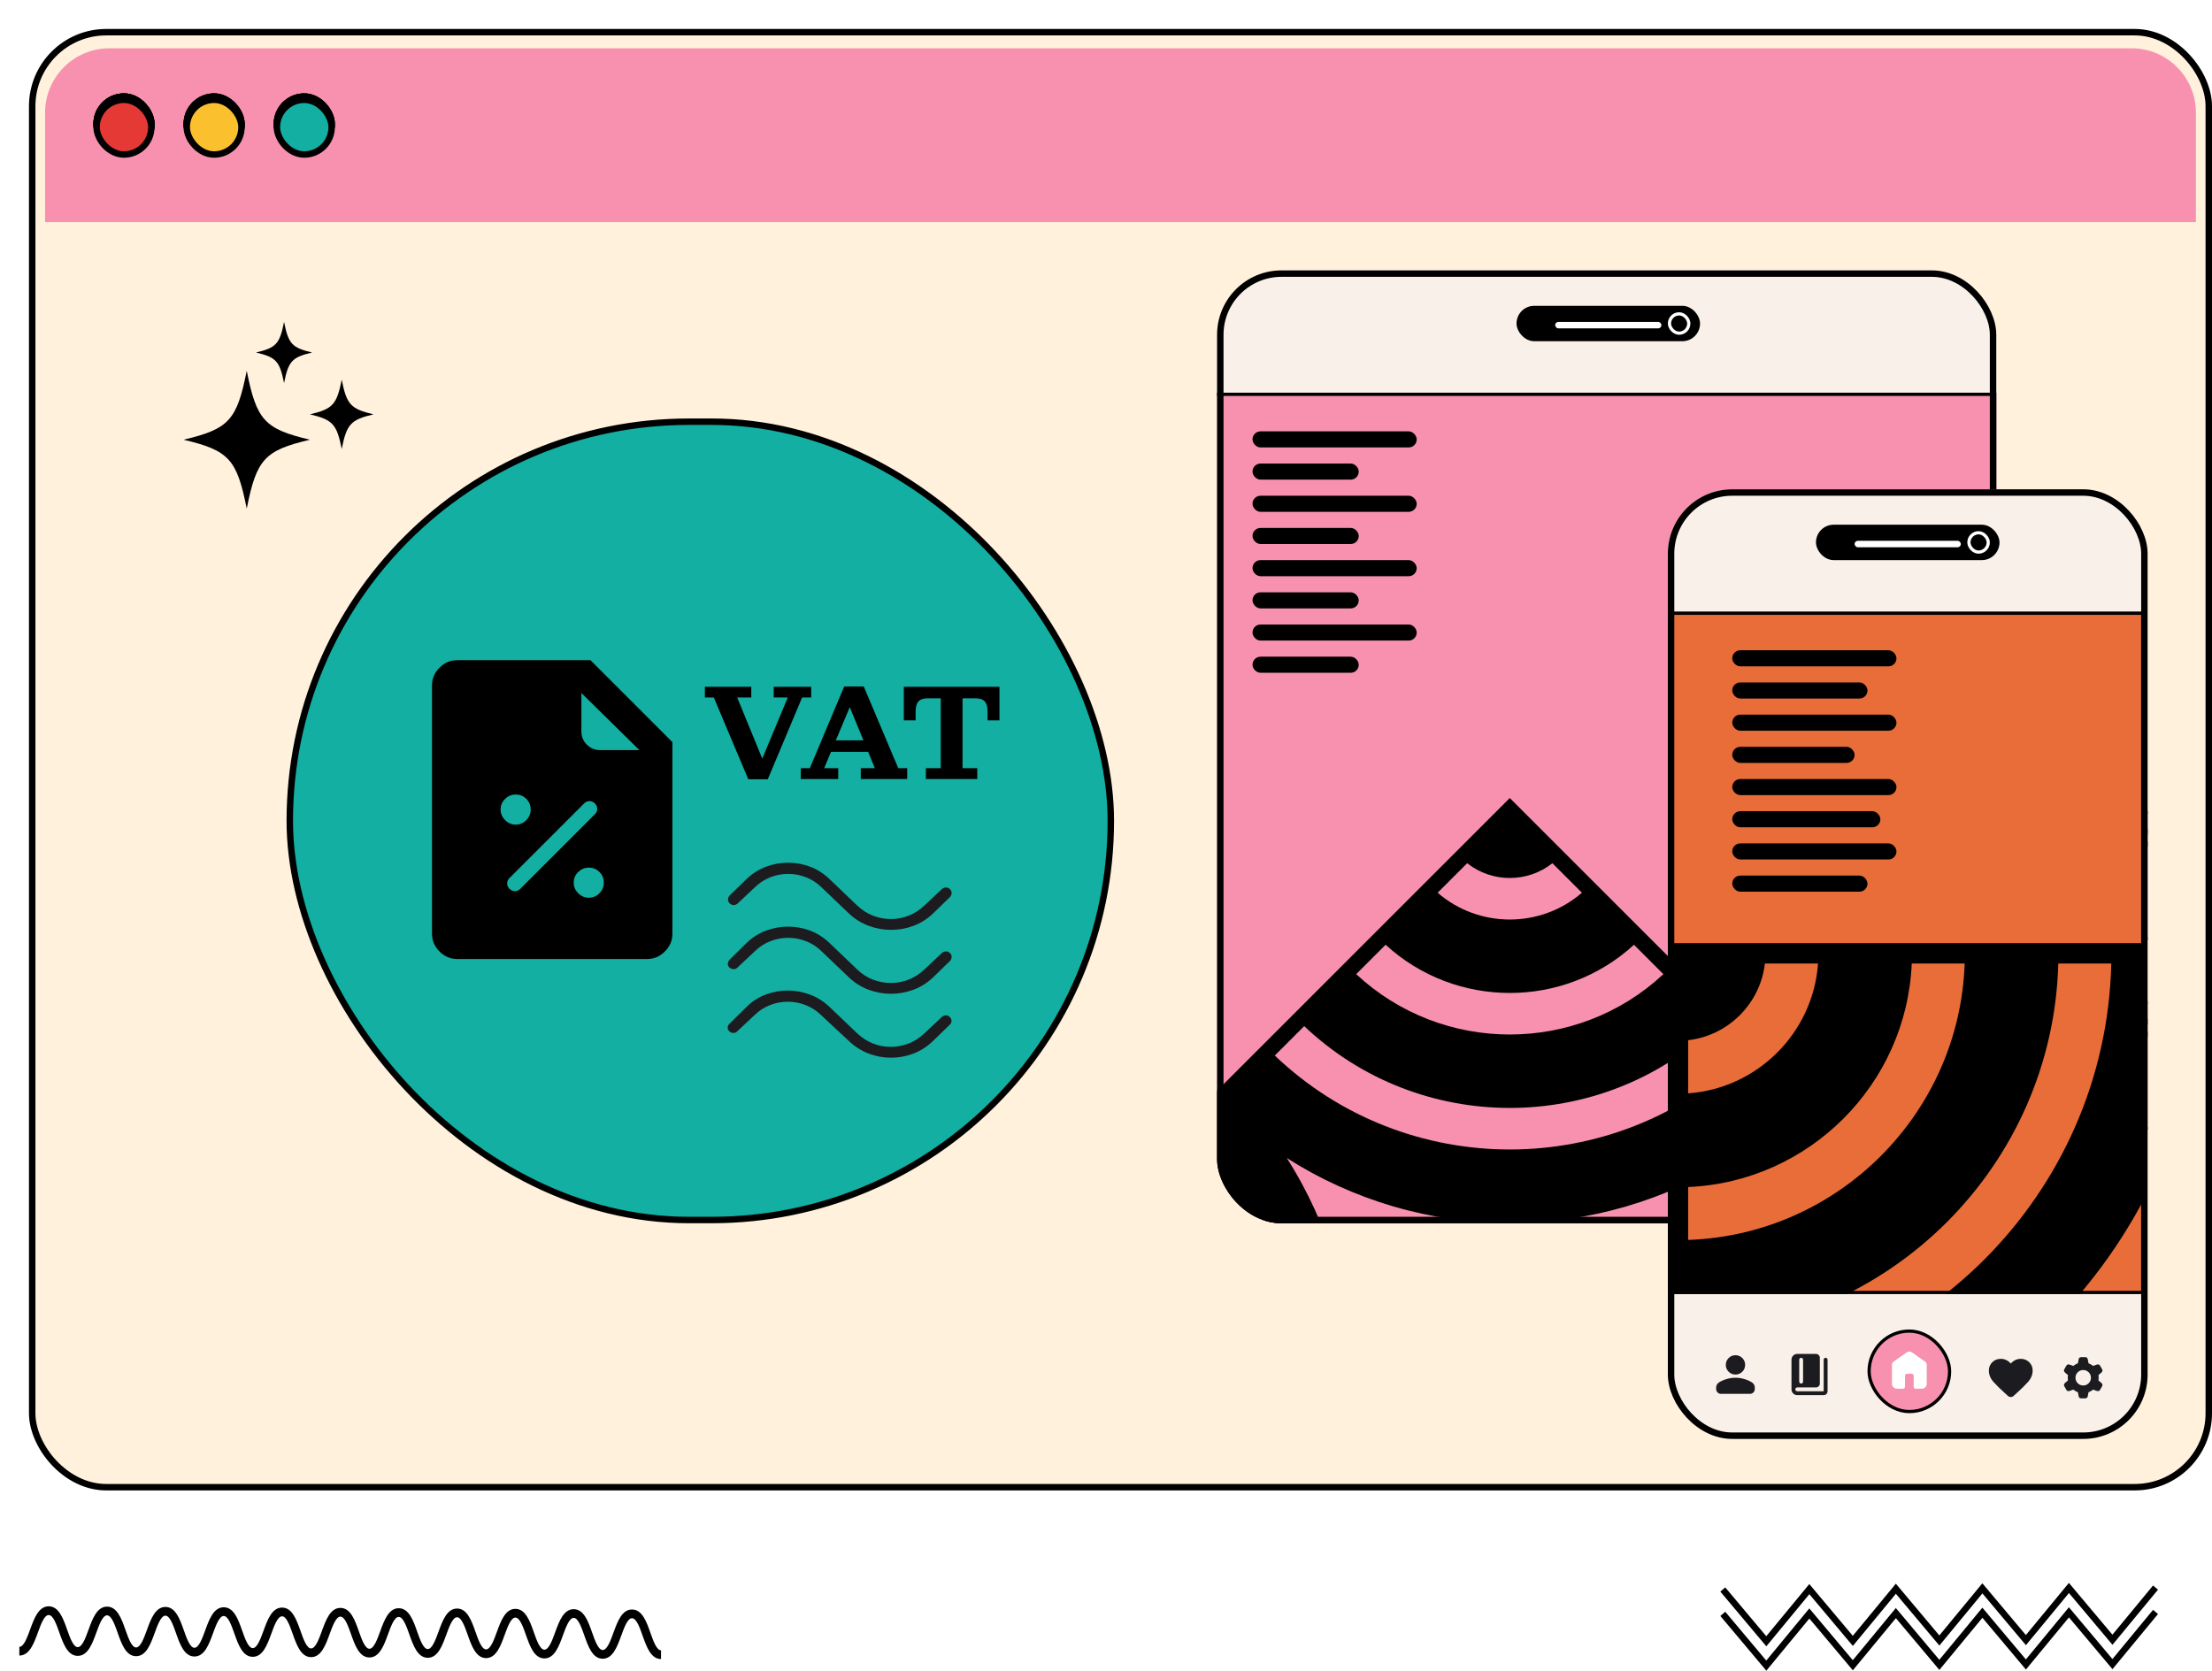 <svg width="687" height="519" viewBox="0 0 687 519" fill="none" xmlns="http://www.w3.org/2000/svg">
<path d="M15.143 499C18.297 499.017 19.649 502.847 20.843 506.225C21.745 508.781 22.768 511.679 24.145 511.687C25.521 511.695 26.572 508.808 27.5 506.262C28.725 502.896 30.115 499.082 33.268 499.1C36.424 499.117 37.775 502.945 38.967 506.324C39.869 508.881 40.892 511.778 42.268 511.785C43.644 511.793 44.695 508.908 45.621 506.362C46.847 502.996 48.236 499.183 51.391 499.198C54.544 499.216 55.896 503.045 57.087 506.425C57.988 508.981 59.011 511.876 60.385 511.884C61.76 511.891 62.811 509.007 63.737 506.461C64.963 503.096 66.351 499.281 69.505 499.298C72.659 499.315 74.009 503.145 75.201 506.523C76.104 509.079 77.127 511.977 78.503 511.984C79.877 511.991 80.928 509.105 81.855 506.559C83.08 503.194 84.469 499.379 87.623 499.397C90.777 499.414 92.129 503.243 93.321 506.621C94.223 509.18 95.245 512.075 96.621 512.084C97.996 512.091 99.047 509.205 99.975 506.659C101.2 503.294 102.588 499.479 105.743 499.496C108.896 499.514 110.247 503.343 111.439 506.722C112.34 509.278 113.363 512.174 114.737 512.182C116.112 512.189 117.163 509.303 118.089 506.757C119.315 503.393 120.703 499.578 123.857 499.595C127.011 499.612 128.363 503.442 129.555 506.821C130.456 509.376 131.479 512.275 132.853 512.282C134.228 512.289 135.279 509.403 136.205 506.857C137.431 503.493 138.819 499.677 141.975 499.695C145.127 499.71 146.477 503.541 147.668 506.919C148.571 509.476 149.592 512.373 150.967 512.381C152.341 512.388 153.391 509.503 154.317 506.957C155.543 503.591 156.932 499.776 160.087 499.793C163.239 499.811 164.589 503.64 165.78 507.02C166.683 509.576 167.703 512.471 169.079 512.48C170.452 512.487 171.503 509.601 172.428 507.056C173.653 503.689 175.041 499.876 178.196 499.893C181.349 499.91 182.7 503.74 183.891 507.119C184.792 509.674 185.813 512.572 187.187 512.578C188.561 512.586 189.612 509.701 190.539 507.155C191.763 503.789 193.152 499.974 196.307 499.992C199.46 500.008 200.812 503.84 202.003 507.218C202.905 509.774 203.927 512.67 205.303 512.679L205.289 515.385C202.135 515.369 200.784 511.539 199.591 508.161C198.691 505.605 197.668 502.707 196.293 502.698C194.919 502.693 193.868 505.577 192.94 508.124C191.716 511.489 190.327 515.303 187.173 515.287C184.02 515.268 182.669 511.44 181.48 508.061C180.577 505.504 179.556 502.609 178.183 502.6C176.808 502.593 175.757 505.479 174.831 508.023C173.605 511.39 172.217 515.205 169.064 515.187C165.912 515.17 164.56 511.341 163.368 507.962C162.468 505.406 161.447 502.509 160.072 502.502C158.697 502.494 157.647 505.381 156.72 507.925C155.495 511.291 154.105 515.105 150.953 515.089C147.8 515.072 146.448 511.24 145.257 507.862C144.356 505.306 143.335 502.409 141.96 502.401C140.585 502.395 139.535 505.281 138.608 507.827C137.383 511.191 135.993 515.006 132.84 514.989C129.687 514.972 128.336 511.142 127.144 507.764C126.241 505.207 125.219 502.311 123.844 502.303C122.469 502.296 121.419 505.181 120.492 507.726C119.267 511.093 117.877 514.908 114.724 514.889C111.569 514.872 110.219 511.044 109.027 507.664C108.125 505.108 107.103 502.211 105.729 502.204C104.353 502.196 103.303 505.083 102.376 507.628C101.151 510.995 99.761 514.808 96.608 514.791C93.453 514.774 92.101 510.944 90.909 507.566C90.008 505.009 88.985 502.112 87.609 502.105C86.235 502.098 85.184 504.982 84.257 507.529C83.032 510.894 81.643 514.708 78.488 514.691C75.335 514.675 73.983 510.844 72.791 507.466C71.889 504.91 70.867 502.014 69.491 502.005C68.117 501.998 67.067 504.884 66.14 507.43C64.915 510.795 63.525 514.61 60.372 514.592C57.219 514.575 55.868 510.746 54.676 507.368C53.773 504.811 52.752 501.914 51.377 501.907C50.001 501.898 48.951 504.785 48.024 507.33C46.799 510.697 45.409 514.51 42.255 514.494C39.1 514.475 37.748 510.647 36.556 507.267C35.653 504.711 34.631 501.816 33.255 501.807C31.879 501.8 30.828 504.684 29.901 507.232C28.676 510.596 27.287 514.411 24.132 514.394C20.977 514.377 19.624 510.547 18.432 507.169C17.529 504.613 16.507 501.715 15.128 501.708C13.752 501.699 12.7 504.586 11.772 507.134C10.545 510.498 9.156 514.312 6 514.294L6.013 511.587C7.391 511.594 8.443 508.71 9.369 506.162C10.596 502.798 11.987 498.983 15.143 499Z" fill="black"/>
<path d="M548.582 511.432L534.301 494.428L535.83 493.125L548.567 508.291L561.933 492.088L575.441 508.172L588.809 491.969L602.313 508.054L615.68 491.85L629.192 507.935L642.559 491.732L656.076 507.817L668.689 492.539L670.23 493.828L656.089 510.957L642.573 494.873L629.206 511.076L615.694 494.992L602.327 511.195L588.822 495.11L575.455 511.313L561.947 495.229L548.582 511.432Z" fill="black"/>
<path d="M548.582 519L534.301 501.996L535.83 500.693L548.567 515.86L561.933 499.656L575.441 515.74L588.809 499.537L602.313 515.622L615.68 499.419L629.192 515.504L642.559 499.3L656.076 515.385L668.689 500.107L670.23 501.397L656.089 518.526L642.573 502.441L629.206 518.644L615.694 502.56L602.327 518.763L588.822 502.679L575.455 518.882L561.947 502.797L548.582 519Z" fill="black"/>
<g filter="url(#filter0_d_6926_6709)">
<rect width="678" height="454" rx="24" fill="#FFF1DB"/>
<rect x="1" y="1" width="676" height="452" rx="23" stroke="black" stroke-width="2"/>
<path d="M5 26C5 14.954 13.954 6 25 6H653C664.046 6 673 14.954 673 26V60H5V26Z" fill="#F791AF"/>
<rect x="21" y="21" width="17" height="17" rx="8.5" fill="#E53935"/>
<rect x="21" y="21" width="17" height="17" rx="8.5" stroke="black" stroke-width="2"/>
<rect x="21" y="21" width="17" height="17" rx="8.5" fill="#E53935"/>
<rect x="21" y="21" width="17" height="17" rx="8.5" stroke="black" stroke-width="2"/>
<rect x="77" y="21" width="17" height="17" rx="8.5" fill="#12AFA2"/>
<rect x="77" y="21" width="17" height="17" rx="8.5" fill="#12AFA2"/>
<rect x="77" y="21" width="17" height="17" rx="8.5" stroke="black" stroke-width="2"/>
<rect x="49" y="21" width="17" height="17" rx="8.5" fill="#FBC02D"/>
<rect x="49" y="21" width="17" height="17" rx="8.5" stroke="black" stroke-width="2"/>
<rect x="21" y="21" width="17" height="17" rx="8.5" fill="#E53935"/>
<rect x="21" y="21" width="17" height="17" rx="8.5" stroke="black" stroke-width="2"/>
<rect x="77" y="21" width="17" height="17" rx="8.5" fill="#12AFA2"/>
<rect x="77" y="21" width="17" height="17" rx="8.5" fill="#12AFA2"/>
<rect x="77" y="21" width="17" height="17" rx="8.5" stroke="black" stroke-width="2"/>
<rect x="49" y="21" width="17" height="17" rx="8.5" fill="#FBC02D"/>
<rect x="49" y="21" width="17" height="17" rx="8.5" stroke="black" stroke-width="2"/>
<rect x="21" y="21" width="17" height="17" rx="8.5" fill="#E53935"/>
<rect x="21" y="21" width="17" height="17" rx="8.5" stroke="black" stroke-width="2"/>
<rect x="77" y="21" width="17" height="17" rx="8.5" fill="#12AFA2"/>
<rect x="77" y="21" width="17" height="17" rx="8.5" fill="#12AFA2"/>
<rect x="77" y="21" width="17" height="17" rx="8.5" stroke="black" stroke-width="2"/>
<rect x="49" y="21" width="17" height="17" rx="8.5" fill="#FBC02D"/>
<rect x="49" y="21" width="17" height="17" rx="8.5" stroke="black" stroke-width="2"/>
<rect x="21" y="22" width="17" height="17" rx="8.5" fill="#E53935"/>
<rect x="21" y="22" width="17" height="17" rx="8.5" stroke="black" stroke-width="2"/>
<rect x="77" y="22" width="17" height="17" rx="8.5" fill="#12AFA2"/>
<rect x="77" y="22" width="17" height="17" rx="8.5" fill="#12AFA2"/>
<rect x="77" y="22" width="17" height="17" rx="8.5" stroke="black" stroke-width="2"/>
<rect x="49" y="22" width="17" height="17" rx="8.5" fill="#FBC02D"/>
<rect x="49" y="22" width="17" height="17" rx="8.5" stroke="black" stroke-width="2"/>
<g clip-path="url(#clip0_6926_6709)">
<path d="M79.225 110.006C80.581 103.185 81.683 101.986 87.939 100.505C81.683 99.025 80.585 97.826 79.225 91.005C77.87 97.826 76.767 99.025 70.511 100.505C76.767 101.986 77.865 103.185 79.225 110.006Z" fill="black"/>
<path d="M67.629 106.193C64.57 121.561 62.093 124.264 48.001 127.597C62.093 130.93 64.57 133.633 67.629 149C70.688 133.633 73.165 130.93 87.258 127.597C73.165 124.264 70.688 121.561 67.629 106.193Z" fill="black"/>
<path d="M97.131 108.952C95.594 116.681 94.349 118.039 87.262 119.717C94.349 121.396 95.594 122.754 97.131 130.482C98.668 122.754 99.913 121.396 107 119.717C99.913 118.039 98.668 116.681 97.131 108.952Z" fill="black"/>
</g>
<rect x="81" y="122" width="255" height="248" rx="124" fill="#12AFA2"/>
<rect x="81" y="122" width="255" height="248" rx="124" stroke="black" stroke-width="2"/>
<mask id="mask0_6926_6709" style="mask-type:alpha" maskUnits="userSpaceOnUse" x="107" y="187" width="111" height="111">
<rect x="107.5" y="187.5" width="110" height="110" fill="#D9D9D9" stroke="black"/>
</mask>
<g mask="url(#mask0_6926_6709)">
<path d="M174.323 196.728L174.176 196.582H173.969H132.98C131.023 196.582 129.308 197.322 127.858 198.772C126.408 200.222 125.668 201.937 125.668 203.895V281.103C125.668 283.061 126.408 284.775 127.858 286.225C129.308 287.675 131.023 288.415 132.98 288.415H192.022C193.98 288.415 195.694 287.675 197.144 286.225C198.594 284.775 199.335 283.061 199.335 281.103V221.948V221.741L199.188 221.594L174.323 196.728ZM177.527 268.833C176.524 269.871 175.311 270.384 173.855 270.384C172.483 270.384 171.283 269.875 170.235 268.827C169.187 267.779 168.678 266.58 168.678 265.207C168.678 263.752 169.192 262.538 170.229 261.536C171.276 260.524 172.477 260.03 173.855 260.03C175.316 260.03 176.531 260.529 177.533 261.53C178.534 262.531 179.033 263.746 179.033 265.207C179.033 266.585 178.538 267.787 177.527 268.833ZM150.92 268.34C150.153 268.34 149.483 268.059 148.889 267.465C148.295 266.871 148.014 266.201 148.014 265.434C148.014 264.667 148.295 263.997 148.889 263.403L172.052 240.241C172.646 239.647 173.315 239.365 174.083 239.365C174.85 239.365 175.52 239.647 176.113 240.241C176.707 240.835 176.989 241.505 176.989 242.272C176.989 243.039 176.707 243.709 176.113 244.302L152.951 267.465C152.357 268.059 151.687 268.34 150.92 268.34ZM154.818 246.125C153.816 247.162 152.602 247.676 151.147 247.676C149.775 247.676 148.575 247.167 147.527 246.119C146.479 245.071 145.97 243.871 145.97 242.499C145.97 241.044 146.483 239.83 147.521 238.827C148.567 237.816 149.769 237.322 151.147 237.322C152.608 237.322 153.823 237.82 154.824 238.822C155.826 239.823 156.324 241.038 156.324 242.499C156.324 243.877 155.83 245.079 154.818 246.125ZM171.063 205.088L190.801 224.513H177.375C175.614 224.513 174.133 223.903 172.903 222.673C171.673 221.443 171.063 219.962 171.063 218.201V205.088Z" fill="black" stroke="black"/>
</g>
<path d="M280.765 274.792C278.968 276.496 276.949 277.767 274.708 278.607C272.467 279.446 270.153 279.865 267.764 279.865C265.376 279.865 263.052 279.445 260.791 278.604C258.53 277.764 256.492 276.493 254.676 274.792L246.095 266.588C244.697 265.237 243.108 264.213 241.327 263.517C239.545 262.822 237.7 262.475 235.792 262.475C233.884 262.475 232.04 262.822 230.261 263.517C228.481 264.213 226.894 265.237 225.499 266.588L220.121 271.645C219.776 271.965 219.368 272.135 218.897 272.155C218.428 272.174 217.996 271.993 217.603 271.611C217.269 271.285 217.102 270.894 217.102 270.437C217.102 269.98 217.269 269.564 217.603 269.188L222.867 264.073C224.679 262.345 226.698 261.068 228.924 260.24C231.15 259.413 233.438 259 235.786 259C238.134 259 240.405 259.413 242.599 260.24C244.793 261.068 246.797 262.345 248.612 264.073L257.194 272.276C258.682 273.689 260.321 274.746 262.112 275.448C263.903 276.149 265.764 276.5 267.694 276.5C269.625 276.5 271.473 276.147 273.238 275.442C275.004 274.737 276.636 273.682 278.133 272.276L283.511 267.22C283.854 266.9 284.265 266.726 284.745 266.698C285.225 266.67 285.662 266.847 286.055 267.228C286.39 267.554 286.557 267.945 286.557 268.402C286.557 268.859 286.39 269.275 286.055 269.651L280.765 274.792ZM280.765 294.647C278.93 296.375 276.887 297.652 274.636 298.48C272.385 299.307 270.079 299.72 267.721 299.72C265.362 299.72 263.057 299.307 260.805 298.48C258.554 297.652 256.511 296.375 254.676 294.647L246.095 286.444C244.697 285.092 243.108 284.069 241.327 283.373C239.545 282.677 237.7 282.33 235.792 282.33C233.884 282.33 232.04 282.677 230.261 283.373C228.481 284.069 226.894 285.092 225.499 286.444L220.033 291.585C219.698 291.904 219.308 292.064 218.862 292.064C218.416 292.064 217.996 291.912 217.603 291.607C217.21 291.273 217.024 290.879 217.045 290.426C217.065 289.973 217.242 289.549 217.577 289.154L222.867 283.929C224.679 282.201 226.698 280.924 228.924 280.096C231.15 279.269 233.438 278.856 235.786 278.856C238.134 278.856 240.405 279.269 242.599 280.096C244.793 280.924 246.797 282.201 248.612 283.929L257.194 292.132C258.647 293.545 260.268 294.602 262.056 295.304C263.843 296.005 265.717 296.356 267.677 296.356C269.637 296.356 271.495 296.003 273.252 295.298C275.009 294.593 276.636 293.538 278.133 292.132L283.511 287.075C283.854 286.755 284.265 286.581 284.745 286.554C285.225 286.526 285.662 286.703 286.055 287.084C286.39 287.41 286.557 287.801 286.557 288.258C286.557 288.715 286.39 289.131 286.055 289.507L280.765 294.647ZM280.65 314.503C278.817 316.231 276.794 317.508 274.58 318.336C272.366 319.163 270.079 319.576 267.721 319.576C265.362 319.576 263.056 319.149 260.803 318.293C258.549 317.438 256.507 316.147 254.676 314.419L245.98 306.3C244.583 304.948 242.993 303.925 241.212 303.229C239.43 302.533 237.585 302.186 235.678 302.186C233.77 302.186 231.926 302.533 230.146 303.229C228.367 303.925 226.779 304.948 225.384 306.3L219.918 311.441C219.584 311.76 219.179 311.906 218.704 311.878C218.228 311.85 217.818 311.671 217.474 311.342C217.15 311.032 216.992 310.664 217 310.238C217.009 309.811 217.172 309.438 217.489 309.119L222.867 303.785C224.618 302.057 226.608 300.78 228.836 299.952C231.064 299.125 233.346 298.711 235.682 298.711C237.993 298.711 240.269 299.125 242.512 299.952C244.755 300.78 246.788 302.057 248.612 303.785L257.194 311.988C258.691 313.394 260.323 314.449 262.089 315.154C263.854 315.859 265.702 316.211 267.633 316.211C269.563 316.211 271.424 315.86 273.215 315.16C275.006 314.458 276.645 313.401 278.133 311.988L283.511 306.931C283.856 306.611 284.264 306.441 284.734 306.422C285.204 306.402 285.623 306.58 285.991 306.957C286.331 307.281 286.506 307.669 286.516 308.121C286.525 308.573 286.362 308.958 286.028 309.279L280.65 314.503Z" fill="#1C1B1F"/>
<path d="M223.406 233.084L212.696 207.674H209.924V204.356H224.33V207.674H219.962L228.824 229.304H226.64L235.67 207.674H231.302V204.356H242.936V207.674H240.122L229.454 233.084H223.406ZM239.701 233V229.64H242.515L253.183 204.272H259.273L269.983 229.64H272.755V233H258.349V229.64H262.717L253.855 208.094H255.997L246.967 229.64H251.335V233H239.701ZM248.101 224.558V220.988H261.835V224.558H248.101ZM278.562 233V229.64H283.182V204.356H289.944V229.64H294.522V233H278.562ZM271.716 214.772V207.926H279.276C277.848 207.926 276.84 208.248 276.252 208.892C275.664 209.536 275.37 210.6 275.37 212.084V214.772H271.716ZM271.716 207.926V204.356H301.41V207.926H271.716ZM297.714 212.084C297.714 210.6 297.42 209.536 296.832 208.892C296.272 208.248 295.278 207.926 293.85 207.926H301.41V214.772H297.714V212.084Z" fill="black"/>
<g clip-path="url(#clip1_6926_6709)">
<rect x="369" y="75" width="242" height="296" rx="20" fill="#F9F1E9"/>
<rect x="462" y="86" width="57" height="11" rx="5.5" fill="black"/>
<rect x="509.5" y="88.5" width="6" height="6" rx="3" fill="black"/>
<rect x="509.5" y="88.5" width="6" height="6" rx="3" stroke="white"/>
<rect x="474" y="91" width="33" height="2" rx="1" fill="white"/>
<g clip-path="url(#clip2_6926_6709)">
<rect x="360" y="113" width="251" height="258" fill="#F791AF"/>
<path d="M621.635 387.692C621.81 387.704 621.985 387.681 622.151 387.624C622.316 387.567 622.467 387.478 622.595 387.361C622.723 387.245 622.825 387.104 622.895 386.947C622.965 386.79 623 386.622 623 386.451V377.029C623 376.7 622.866 376.384 622.626 376.151C622.387 375.918 622.063 375.788 621.724 375.788C616.803 375.789 611.986 377.163 607.843 379.748C610.499 375.717 611.911 371.029 611.913 366.241C611.913 365.912 611.778 365.596 611.539 365.364C611.3 365.131 610.975 365 610.637 365H600.953C600.615 365 600.29 365.131 600.051 365.364C599.812 365.596 599.677 365.912 599.677 366.241V366.328C599.677 369.858 598.236 373.243 595.671 375.738C593.106 378.234 589.627 379.636 586 379.636C582.373 379.636 578.894 378.234 576.329 375.738C573.764 373.243 572.323 369.858 572.323 366.328V366.241C572.323 365.912 572.188 365.596 571.949 365.364C571.71 365.131 571.385 365 571.047 365H561.363C561.025 365 560.7 365.131 560.461 365.364C560.222 365.596 560.087 365.912 560.087 366.241C560.089 371.029 561.501 375.717 564.157 379.748C560.014 377.163 555.197 375.789 550.276 375.788C549.937 375.788 549.613 375.918 549.374 376.151C549.134 376.384 549 376.7 549 377.029V386.451C549 386.622 549.035 386.79 549.105 386.947C549.175 387.104 549.277 387.245 549.405 387.361C549.533 387.478 549.684 387.567 549.849 387.624C550.015 387.681 550.19 387.704 550.365 387.692C553.993 387.692 557.471 389.094 560.036 391.59C562.601 394.086 564.042 397.471 564.042 401C564.042 404.529 562.601 407.914 560.036 410.41C557.471 412.906 553.993 414.308 550.365 414.308C550.19 414.296 550.015 414.319 549.849 414.376C549.684 414.433 549.533 414.522 549.405 414.639C549.277 414.755 549.175 414.896 549.105 415.053C549.035 415.21 549 415.378 549 415.549V424.971C549 425.3 549.134 425.616 549.374 425.849C549.613 426.082 549.937 426.212 550.276 426.212C555.197 426.211 560.014 424.837 564.157 422.252C561.501 426.283 560.089 430.971 560.087 435.759C560.087 436.088 560.222 436.404 560.461 436.636C560.7 436.869 561.025 437 561.363 437H571.047C571.385 437 571.71 436.869 571.949 436.636C572.188 436.404 572.323 436.088 572.323 435.759V435.672C572.323 432.142 573.764 428.757 576.329 426.262C578.894 423.766 582.373 422.364 586 422.364C589.627 422.364 593.106 423.766 595.671 426.262C598.236 428.757 599.677 432.142 599.677 435.672V435.759C599.677 436.088 599.812 436.404 600.051 436.636C600.29 436.869 600.615 437 600.953 437H610.637C610.975 437 611.3 436.869 611.539 436.636C611.778 436.404 611.913 436.088 611.913 435.759C611.911 430.971 610.499 426.283 607.843 422.252C611.986 424.837 616.803 426.211 621.724 426.212C622.063 426.212 622.387 426.082 622.626 425.849C622.866 425.616 623 425.3 623 424.971V415.549C623 415.378 622.965 415.21 622.895 415.053C622.825 414.896 622.723 414.755 622.595 414.639C622.467 414.522 622.316 414.433 622.151 414.376C621.985 414.319 621.81 414.296 621.635 414.308C618.007 414.308 614.529 412.906 611.964 410.41C609.399 407.914 607.958 404.529 607.958 401C607.958 397.471 609.399 394.086 611.964 391.59C614.529 389.094 618.007 387.692 621.635 387.692ZM602.191 367.483H609.323C609.035 372.647 606.937 377.558 603.377 381.399L598.338 376.433C600.553 373.916 601.901 370.785 602.191 367.483ZM587.276 381.982C590.686 381.723 593.925 380.42 596.526 378.258L601.629 383.223C597.656 386.663 592.589 388.67 587.276 388.909V381.982ZM584.724 381.982V388.909C579.424 388.635 574.381 386.602 570.434 383.149L575.474 378.183C578.065 380.372 581.305 381.702 584.724 381.982ZM562.677 367.483H569.809C570.081 370.8 571.42 373.949 573.637 376.483L568.597 381.448C565.036 377.591 562.946 372.661 562.677 367.483ZM551.552 385.247V378.308C556.859 378.587 561.907 380.629 565.854 384.092L560.751 388.996C558.163 386.84 554.946 385.529 551.552 385.247ZM562.601 390.759L567.704 385.855C571.235 389.702 573.306 394.608 573.573 399.759H566.454C566.181 396.437 564.832 393.286 562.601 390.759ZM566.428 402.241H573.548C573.266 407.398 571.177 412.305 567.628 416.145L562.524 411.179C564.77 408.678 566.146 405.549 566.454 402.241H566.428ZM551.552 423.692V416.753C554.961 416.489 558.197 415.186 560.802 413.029L565.905 417.932C561.941 421.397 556.874 423.431 551.552 423.692ZM569.809 434.517H562.677C562.965 429.353 565.063 424.442 568.623 420.601L573.662 425.567C571.447 428.084 570.099 431.215 569.809 434.517ZM584.724 420.018C581.314 420.277 578.075 421.58 575.474 423.742L570.434 418.777C574.391 415.35 579.434 413.344 584.724 413.091V420.018ZM587.276 420.018V413.091C592.576 413.365 597.619 415.398 601.566 418.851L596.462 423.817C593.888 421.64 590.673 420.31 587.276 420.018ZM609.323 434.517H602.191C601.919 431.2 600.58 428.051 598.363 425.517L603.403 420.552C606.964 424.409 609.054 429.339 609.323 434.517ZM620.448 416.753V423.692C615.141 423.413 610.093 421.371 606.146 417.908L611.249 413.004C613.837 415.16 617.054 416.471 620.448 416.753ZM609.399 411.241L604.296 416.207C600.752 412.344 598.68 407.414 598.427 402.241H605.546C605.819 405.563 607.168 408.714 609.399 411.241ZM605.572 399.759H598.427C598.708 394.602 600.798 389.695 604.347 385.855L609.45 390.759C607.201 393.28 605.834 396.432 605.546 399.759H605.572ZM606.171 384.092C610.112 380.634 615.15 378.593 620.448 378.308V385.247C617.039 385.511 613.803 386.814 611.198 388.971L606.171 384.092Z" fill="black"/>
<rect x="380" y="125" width="51" height="5" rx="2.5" fill="black"/>
<rect x="380" y="135" width="33" height="5" rx="2.5" fill="black"/>
<rect x="380" y="145" width="51" height="5" rx="2.5" fill="black"/>
<rect x="380" y="155" width="33" height="5" rx="2.5" fill="black"/>
<rect x="380" y="165" width="51" height="5" rx="2.5" fill="black"/>
<rect x="380" y="175" width="33" height="5" rx="2.5" fill="black"/>
<rect x="380" y="185" width="51" height="5" rx="2.5" fill="black"/>
<rect x="380" y="195" width="33" height="5" rx="2.5" fill="black"/>
<path d="M278.814 420L459.907 601.093L641 420L459.907 238.907L278.814 420ZM299.062 433.237C305.19 425.509 305.19 414.491 299.062 406.763L308.233 397.591C319.339 410.414 319.339 429.587 308.233 442.409L299.062 433.237ZM324.397 458.573C344.376 436.807 344.37 403.188 324.397 381.427L333.528 372.297C358.524 399.093 358.53 440.902 333.528 467.703L324.397 458.573ZM349.68 483.856C383.562 448.14 383.562 391.861 349.68 356.144L358.822 347.002C397.734 387.76 397.728 452.235 358.817 492.992L349.68 483.856ZM473.144 580.845C465.416 574.718 454.399 574.717 446.67 580.845L437.499 571.674C450.321 560.569 469.494 560.569 482.316 571.674L473.144 580.845ZM498.48 555.51C476.72 535.537 443.101 535.531 421.334 555.51L412.204 546.379C439.006 521.377 480.815 521.383 507.611 546.379L498.48 555.51ZM523.763 530.227C488.047 496.346 431.768 496.345 396.052 530.227L386.915 521.091C427.673 482.179 492.148 482.173 532.905 521.085L523.763 530.227ZM459.913 469.029C435.261 469.029 411.182 476.133 390.642 489.265C403.774 468.726 410.878 444.646 410.878 419.994C410.878 395.354 403.774 371.274 390.636 350.729C411.187 363.861 435.267 370.965 459.907 370.965C484.559 370.965 508.639 363.861 529.178 350.729C516.046 371.268 508.943 395.348 508.943 420C508.943 444.64 516.046 468.72 529.178 489.271C508.633 476.133 484.554 469.03 459.913 469.029ZM620.753 406.763C614.631 414.485 614.625 425.509 620.753 433.237L611.581 442.409C600.477 429.586 600.482 410.408 611.582 397.592L620.753 406.763ZM595.417 381.427C575.445 403.187 575.451 436.807 595.423 458.567L586.287 467.703C561.29 440.907 561.29 399.092 586.287 372.297L595.417 381.427ZM570.135 356.145C536.253 391.861 536.259 448.134 570.14 483.85L561.004 492.986C522.092 452.229 522.092 387.759 560.998 347.008L570.135 356.145ZM532.899 318.909C492.148 357.815 427.679 357.815 386.921 318.903L396.057 309.767C431.774 343.649 488.047 343.655 523.763 309.773L532.899 318.909ZM507.611 293.621C480.815 318.617 439 318.617 412.204 293.62L421.341 284.484C443.101 304.457 476.72 304.463 498.48 284.49L507.611 293.621ZM482.316 268.326C469.5 279.425 450.321 279.431 437.499 268.326L446.67 259.154C454.399 265.283 465.422 265.276 473.145 259.155L482.316 268.326Z" fill="black"/>
</g>
<rect x="360.5" y="113.5" width="250" height="257" stroke="black"/>
</g>
<rect x="370" y="76" width="240" height="294" rx="19" stroke="black" stroke-width="2"/>
<g clip-path="url(#clip3_6926_6709)">
<rect x="509" y="143" width="149" height="295" rx="20" fill="#F9F1E9"/>
<rect x="555" y="154" width="57" height="11" rx="5.5" fill="black"/>
<rect x="602.5" y="156.5" width="6" height="6" rx="3" fill="black"/>
<rect x="602.5" y="156.5" width="6" height="6" rx="3" stroke="white"/>
<rect x="567" y="159" width="33" height="2" rx="1" fill="white"/>
<g clip-path="url(#clip4_6926_6709)">
<rect width="29.787" height="40" rx="1.702" transform="matrix(-1 0 0 1 664.279 243)" fill="#7F68FF"/>
<rect width="23.83" height="1.702" rx="0.851" transform="matrix(-1 0 0 1 661.299 248.533)" fill="black"/>
<rect width="21.277" height="1.702" rx="0.851" transform="matrix(-1 0 0 1 661.299 252.363)" fill="black"/>
<circle cx="13" cy="13" r="12.787" transform="matrix(-1 0 0 1 657.279 263)" fill="white"/>
<circle cx="13" cy="13" r="12.787" transform="matrix(-1 0 0 1 657.279 263)" fill="#12AFA2"/>
<circle cx="13" cy="13" r="12.787" transform="matrix(-1 0 0 1 657.279 263)" stroke="black" stroke-width="0.426"/>
</g>
<rect x="-0.426" y="0.426" width="28.936" height="39.149" rx="1.277" transform="matrix(-1 0 0 1 663.428 243)" stroke="black" stroke-width="0.851"/>
<rect x="-0.426" y="0.426" width="28.936" height="39.149" rx="1.277" transform="matrix(-1 0 0 1 551.936 243)" fill="#E96D39"/>
<rect x="-0.426" y="0.426" width="28.936" height="39.149" rx="1.277" transform="matrix(-1 0 0 1 551.936 243)" stroke="black" stroke-width="0.851"/>
<rect width="23.83" height="1.702" rx="0.851" transform="matrix(-1 0 0 1 549.811 248.533)" fill="black"/>
<rect width="21.277" height="1.702" rx="0.851" transform="matrix(-1 0 0 1 549.811 252.361)" fill="black"/>
<path d="M540.874 260.284L539.07 265.836L539.023 265.983H538.868H533.03L537.753 269.415L537.878 269.505L537.83 269.652L536.027 275.204L540.749 271.773L540.874 271.682L540.999 271.773L545.722 275.204L543.918 269.652L543.871 269.505L543.996 269.415L548.718 265.983H542.881H542.726L542.678 265.836L540.874 260.284Z" fill="#12AFA2"/>
<path d="M540.874 260.284L539.07 265.836L539.023 265.983H538.868H533.03L537.753 269.415L537.878 269.505L537.83 269.652L536.027 275.204L540.749 271.773L540.874 271.682L540.999 271.773L545.722 275.204L543.918 269.652L543.871 269.505L543.996 269.415L548.718 265.983H542.881H542.726L542.678 265.836L540.874 260.284Z" fill="#12AFA2"/>
<path d="M540.874 260.284L539.07 265.836L539.023 265.983H538.868H533.03L537.753 269.415L537.878 269.505L537.83 269.652L536.027 275.204L540.749 271.773L540.874 271.682L540.999 271.773L545.722 275.204L543.918 269.652L543.871 269.505L543.996 269.415L548.718 265.983H542.881H542.726L542.678 265.836L540.874 260.284Z" stroke="black" stroke-width="0.426"/>
<path d="M533.428 257.731L532.628 260.196L532.58 260.343H532.425H529.834L531.93 261.866L532.055 261.957L532.008 262.104L531.207 264.569L533.303 263.046L533.428 262.955L533.553 263.046L535.65 264.569L534.849 262.104L534.801 261.957L534.926 261.866L537.023 260.343H534.432H534.277L534.229 260.196L533.428 257.731Z" fill="#12AFA2"/>
<path d="M533.428 257.731L532.628 260.196L532.58 260.343H532.425H529.834L531.93 261.866L532.055 261.957L532.008 262.104L531.207 264.569L533.303 263.046L533.428 262.955L533.553 263.046L535.65 264.569L534.849 262.104L534.801 261.957L534.926 261.866L537.023 260.343H534.432H534.277L534.229 260.196L533.428 257.731Z" fill="#12AFA2"/>
<path d="M533.428 257.731L532.628 260.196L532.58 260.343H532.425H529.834L531.93 261.866L532.055 261.957L532.008 262.104L531.207 264.569L533.303 263.046L533.428 262.955L533.553 263.046L535.65 264.569L534.849 262.104L534.801 261.957L534.926 261.866L537.023 260.343H534.432H534.277L534.229 260.196L533.428 257.731Z" stroke="black" stroke-width="0.426"/>
<g clip-path="url(#clip5_6926_6709)">
<rect width="29.787" height="40" rx="1.702" transform="matrix(-1 0 0 1 590.24 243)" fill="#12AFA2"/>
<rect width="23.83" height="1.702" rx="0.851" transform="matrix(-1 0 0 1 587.26 248.533)" fill="black"/>
<rect width="21.277" height="1.702" rx="0.851" transform="matrix(-1 0 0 1 587.26 252.363)" fill="black"/>
<path d="M585.979 279.383L580.451 269.808L574.923 279.383H585.979Z" fill="#12AFA2" stroke="black" stroke-width="0.426"/>
<path d="M564.283 259.809L569.81 269.383L575.338 259.809L564.283 259.809Z" fill="#12AFA2" stroke="black" stroke-width="0.426"/>
</g>
<rect x="-0.426" y="0.426" width="28.936" height="39.149" rx="1.277" transform="matrix(-1 0 0 1 589.389 243)" stroke="black" stroke-width="0.851"/>
<rect x="-0.426" y="0.426" width="28.936" height="39.149" rx="1.277" transform="matrix(-1 0 0 1 626.405 243)" fill="#F791AF"/>
<rect x="-0.426" y="0.426" width="28.936" height="39.149" rx="1.277" transform="matrix(-1 0 0 1 626.405 243)" stroke="black" stroke-width="0.851"/>
<rect width="23.83" height="1.702" rx="0.851" transform="matrix(-1 0 0 1 624.279 248.533)" fill="black"/>
<rect width="21.277" height="1.702" rx="0.851" transform="matrix(-1 0 0 1 624.279 252.363)" fill="black"/>
<circle cx="6.596" cy="6.596" r="6.383" transform="matrix(-1 0 0 1 624.279 259.17)" fill="white"/>
<circle cx="6.596" cy="6.596" r="6.383" transform="matrix(-1 0 0 1 624.279 259.17)" fill="#F9B1BC"/>
<circle cx="6.596" cy="6.596" r="6.383" transform="matrix(-1 0 0 1 624.279 259.17)" stroke="black" stroke-width="0.426"/>
<circle cx="4.681" cy="4.681" r="4.468" transform="matrix(-1 0 0 1 612.365 269.809)" fill="white"/>
<circle cx="4.681" cy="4.681" r="4.468" transform="matrix(-1 0 0 1 612.365 269.809)" fill="#E96D39"/>
<circle cx="4.681" cy="4.681" r="4.468" transform="matrix(-1 0 0 1 612.365 269.809)" stroke="black" stroke-width="0.426"/>
<rect x="523.426" y="302.426" width="28.936" height="39.149" rx="1.277" fill="#F9B1BC"/>
<rect x="523.426" y="302.426" width="28.936" height="39.149" rx="1.277" stroke="black" stroke-width="0.851"/>
<rect x="525.98" y="307.533" width="23.83" height="1.702" rx="0.851" fill="black"/>
<rect x="525.98" y="311.363" width="21.277" height="1.702" rx="0.851" fill="black"/>
<circle cx="543.213" cy="330.723" r="6.383" fill="white"/>
<circle cx="543.213" cy="330.723" r="6.383" fill="#12AFA2"/>
<circle cx="543.213" cy="330.723" r="6.383" stroke="black" stroke-width="0.426"/>
<rect x="634.918" y="302.426" width="28.936" height="39.149" rx="1.277" fill="#E96D39"/>
<rect x="634.918" y="302.426" width="28.936" height="39.149" rx="1.277" stroke="black" stroke-width="0.851"/>
<rect x="637.469" y="307.533" width="23.83" height="1.702" rx="0.851" fill="black"/>
<rect x="637.469" y="311.361" width="21.277" height="1.702" rx="0.851" fill="black"/>
<path d="M646.405 319.284L648.209 324.836L648.257 324.983H648.411H654.249L649.526 328.415L649.401 328.505L649.449 328.652L651.253 334.204L646.53 330.773L646.405 330.682L646.28 330.773L641.557 334.204L643.361 328.652L643.409 328.505L643.284 328.415L638.561 324.983H644.399H644.553L644.601 324.836L646.405 319.284Z" fill="#12AFA2"/>
<path d="M646.405 319.284L648.209 324.836L648.257 324.983H648.411H654.249L649.526 328.415L649.401 328.505L649.449 328.652L651.253 334.204L646.53 330.773L646.405 330.682L646.28 330.773L641.557 334.204L643.361 328.652L643.409 328.505L643.284 328.415L638.561 324.983H644.399H644.553L644.601 324.836L646.405 319.284Z" fill="#12AFA2"/>
<path d="M646.405 319.284L648.209 324.836L648.257 324.983H648.411H654.249L649.526 328.415L649.401 328.505L649.449 328.652L651.253 334.204L646.53 330.773L646.405 330.682L646.28 330.773L641.557 334.204L643.361 328.652L643.409 328.505L643.284 328.415L638.561 324.983H644.399H644.553L644.601 324.836L646.405 319.284Z" stroke="black" stroke-width="0.426"/>
<path d="M653.851 316.731L654.652 319.196L654.699 319.343H654.854H657.445L655.349 320.866L655.224 320.957L655.272 321.104L656.072 323.569L653.976 322.046L653.851 321.955L653.726 322.046L651.629 323.569L652.43 321.104L652.478 320.957L652.353 320.866L650.256 319.343H652.848H653.002L653.05 319.196L653.851 316.731Z" fill="#12AFA2"/>
<path d="M653.851 316.731L654.652 319.196L654.699 319.343H654.854H657.445L655.349 320.866L655.224 320.957L655.272 321.104L656.072 323.569L653.976 322.046L653.851 321.955L653.726 322.046L651.629 323.569L652.43 321.104L652.478 320.957L652.353 320.866L650.256 319.343H652.848H653.002L653.05 319.196L653.851 316.731Z" fill="#12AFA2"/>
<path d="M653.851 316.731L654.652 319.196L654.699 319.343H654.854H657.445L655.349 320.866L655.224 320.957L655.272 321.104L656.072 323.569L653.976 322.046L653.851 321.955L653.726 322.046L651.629 323.569L652.43 321.104L652.478 320.957L652.353 320.866L650.256 319.343H652.848H653.002L653.05 319.196L653.851 316.731Z" stroke="black" stroke-width="0.426"/>
<g clip-path="url(#clip6_6926_6709)">
<rect x="597.039" y="302" width="29.787" height="40" rx="1.702" fill="#F9B1BC"/>
<rect x="600.02" y="307.533" width="23.83" height="1.702" rx="0.851" fill="black"/>
<rect x="600.02" y="311.363" width="21.277" height="1.702" rx="0.851" fill="black"/>
<path d="M601.3 338.383L606.828 328.808L612.356 338.383H601.3Z" fill="#12AFA2" stroke="black" stroke-width="0.426"/>
<path d="M622.997 318.809L617.469 328.383L611.941 318.809L622.997 318.809Z" fill="#12AFA2" stroke="black" stroke-width="0.426"/>
</g>
<rect x="597.465" y="302.426" width="28.936" height="39.149" rx="1.277" stroke="black" stroke-width="0.851"/>
<rect x="560.449" y="302.426" width="28.936" height="39.149" rx="1.277" fill="#E96D39"/>
<rect x="560.449" y="302.426" width="28.936" height="39.149" rx="1.277" stroke="black" stroke-width="0.851"/>
<rect x="563" y="307.533" width="23.83" height="1.702" rx="0.851" fill="black"/>
<rect x="563" y="311.363" width="21.277" height="1.702" rx="0.851" fill="black"/>
<circle cx="569.596" cy="324.766" r="6.383" fill="white"/>
<circle cx="569.596" cy="324.766" r="6.383" fill="#F9B1BC"/>
<circle cx="569.596" cy="324.766" r="6.383" stroke="black" stroke-width="0.426"/>
<circle cx="579.595" cy="333.489" r="4.468" fill="white"/>
<circle cx="579.595" cy="333.489" r="4.468" fill="#E96D39"/>
<circle cx="579.595" cy="333.489" r="4.468" stroke="black" stroke-width="0.426"/>
<rect x="571.5" y="404.5" width="25" height="25" rx="12.5" fill="black"/>
<rect x="571.5" y="404.5" width="25" height="25" rx="12.5" fill="black"/>
<rect x="571.5" y="404.5" width="25" height="25" rx="12.5" fill="black"/>
<rect x="571.5" y="404.5" width="25" height="25" rx="12.5" fill="#F791AF"/>
<rect x="571.5" y="404.5" width="25" height="25" rx="12.5" stroke="black"/>
<mask id="mask1_6926_6709" style="mask-type:alpha" maskUnits="userSpaceOnUse" x="575" y="408" width="18" height="17">
<rect x="575" y="408" width="18" height="16.941" fill="white"/>
</mask>
<g mask="url(#mask1_6926_6709)">
<path d="M578.602 420.918V414.989C578.602 414.791 578.648 414.603 578.742 414.425C578.836 414.248 578.97 414.095 579.145 413.965L583.195 411.106C583.445 410.942 583.714 410.859 584.002 410.859C584.289 410.859 584.558 410.942 584.808 411.106L588.858 413.965C589.033 414.095 589.167 414.248 589.261 414.425C589.355 414.603 589.402 414.791 589.402 414.989V420.918C589.402 421.326 589.247 421.675 588.939 421.965C588.631 422.255 588.26 422.401 587.827 422.401H586.027C585.835 422.401 585.675 422.34 585.546 422.218C585.416 422.096 585.352 421.945 585.352 421.765V418.377C585.352 418.197 585.287 418.046 585.158 417.924C585.029 417.803 584.869 417.742 584.678 417.742H583.331C583.141 417.742 582.98 417.803 582.848 417.924C582.717 418.046 582.652 418.197 582.652 418.377V421.765C582.652 421.945 582.587 422.096 582.458 422.218C582.328 422.34 582.168 422.401 581.977 422.401H580.177C579.743 422.401 579.373 422.255 579.064 421.965C578.756 421.675 578.602 421.326 578.602 420.918Z" fill="white"/>
</g>
<g clip-path="url(#clip7_6926_6709)">
<rect x="509" y="181" width="148" height="212" fill="#E96D39"/>
<rect x="529" y="193" width="51" height="5" rx="2.5" fill="black"/>
<rect x="529" y="203" width="42" height="5" rx="2.5" fill="black"/>
<rect x="529" y="213" width="51" height="5" rx="2.5" fill="black"/>
<rect x="529" y="223" width="38" height="5" rx="2.5" fill="black"/>
<rect x="529" y="233" width="51" height="5" rx="2.5" fill="black"/>
<rect x="529" y="243" width="46" height="5" rx="2.5" fill="black"/>
<rect x="529" y="253" width="51" height="5" rx="2.5" fill="black"/>
<rect x="529" y="263" width="42" height="5" rx="2.5" fill="black"/>
<path d="M509 284V610H835V284H509ZM515.31 314.139C527.782 312.699 537.699 302.782 539.139 290.31H555.65C554.104 311.847 536.847 329.104 515.31 330.65V314.139ZM515.31 359.748C552.884 358.139 583.139 327.874 584.748 290.31H601.184C599.565 336.928 561.938 374.565 515.31 376.185V359.748ZM515.31 405.262C577.954 403.611 628.611 352.955 630.262 290.31H646.719C645.058 362.02 587.019 420.047 515.31 421.709V405.262ZM539.139 603.69C537.699 591.219 527.782 581.301 515.31 579.861V563.351C536.847 564.897 554.104 582.154 555.65 603.69H539.139ZM584.748 603.69C583.139 566.127 552.884 535.861 515.31 534.252V517.815C561.938 519.435 599.565 557.072 601.184 603.69H584.748ZM630.262 603.69C628.611 541.046 577.954 490.39 515.31 488.739V472.292C587.019 473.953 645.058 531.981 646.719 603.69H630.262ZM627.874 491.136C605.685 468.947 577.618 453.667 547.31 447C577.618 440.333 605.685 425.053 627.874 402.864C650.053 380.686 665.333 352.618 672 322.3C678.678 352.618 693.958 380.686 716.136 402.864C738.325 425.053 766.393 440.333 796.7 447C766.393 453.667 738.325 468.947 716.136 491.136C693.958 513.315 678.678 541.382 672 571.7C665.333 541.382 650.053 513.315 627.874 491.136ZM828.69 579.861C816.229 581.301 806.301 591.219 804.861 603.69H788.351C789.897 582.154 807.164 564.897 828.69 563.351V579.861ZM828.69 534.252C791.127 535.861 760.872 566.127 759.263 603.69H742.816C744.435 557.072 782.073 519.435 828.69 517.815V534.252ZM828.69 488.739C766.046 490.39 715.4 541.046 713.749 603.69H697.302C698.963 531.981 756.992 473.953 828.69 472.292V488.739ZM828.69 421.709C756.992 420.047 698.963 362.02 697.302 290.31H713.749C715.4 352.955 766.046 403.611 828.69 405.262V421.709ZM828.69 376.185C782.073 374.565 744.435 336.928 742.816 290.31H759.263C760.872 327.874 791.127 358.139 828.69 359.748V376.185ZM828.69 330.65C807.164 329.104 789.897 311.847 788.351 290.31H804.861C806.301 302.782 816.229 312.699 828.69 314.139V330.65Z" fill="black"/>
</g>
<rect x="509.5" y="181.5" width="147" height="211" stroke="black"/>
<mask id="mask2_6926_6709" style="mask-type:alpha" maskUnits="userSpaceOnUse" x="545" y="410" width="16" height="16">
<rect x="545" y="410" width="16" height="16" fill="#D9D9D9"/>
</mask>
<g mask="url(#mask2_6926_6709)">
<path d="M550.395 420.8C550.564 420.8 550.707 420.742 550.823 420.627C550.94 420.512 550.998 420.37 550.998 420.2V413.4C550.998 413.23 550.941 413.087 550.827 412.972C550.713 412.857 550.571 412.8 550.402 412.8C550.233 412.8 550.09 412.857 549.973 412.972C549.857 413.087 549.798 413.23 549.798 413.4V420.2C549.798 420.37 549.856 420.512 549.97 420.627C550.084 420.742 550.226 420.8 550.395 420.8ZM549.198 424.4C548.698 424.4 548.273 424.225 547.923 423.875C547.573 423.525 547.398 423.1 547.398 422.6V413.4C547.398 412.9 547.573 412.475 547.923 412.125C548.273 411.775 548.698 411.6 549.198 411.6H554.998C555.328 411.6 555.611 411.717 555.846 411.952C556.081 412.187 556.198 412.47 556.198 412.8V420.8C556.198 421.13 556.081 421.412 555.846 421.647C555.611 421.882 555.328 422 554.998 422H549.198C549.028 422 548.886 422.057 548.771 422.171C548.656 422.285 548.598 422.427 548.598 422.596C548.598 422.765 548.656 422.908 548.771 423.025C548.886 423.141 549.028 423.2 549.198 423.2H557.398V413.4C557.398 413.23 557.456 413.087 557.57 412.972C557.684 412.857 557.826 412.8 557.995 412.8C558.164 412.8 558.307 412.857 558.423 412.972C558.54 413.087 558.598 413.23 558.598 413.4V423.2C558.598 423.53 558.481 423.812 558.246 424.047C558.011 424.282 557.728 424.4 557.398 424.4H549.198Z" fill="#1C1B1F"/>
</g>
<mask id="mask3_6926_6709" style="mask-type:alpha" maskUnits="userSpaceOnUse" x="607" y="411" width="17" height="17">
<rect x="607" y="411" width="17" height="17" fill="#D9D9D9"/>
</mask>
<g mask="url(#mask3_6926_6709)">
<path d="M615.499 424.99C615.346 424.99 615.195 424.963 615.048 424.91C614.9 424.857 614.761 424.771 614.632 424.653L613.587 423.697C612.3 422.552 611.164 421.433 610.178 420.341C609.192 419.249 608.699 418.06 608.699 416.773C608.699 415.734 609.053 414.866 609.762 414.17C610.47 413.473 611.35 413.125 612.4 413.125C613.002 413.125 613.572 413.252 614.109 413.506C614.646 413.76 615.11 414.123 615.499 414.595C615.912 414.123 616.382 413.76 616.907 413.506C617.432 413.252 617.996 413.125 618.598 413.125C619.649 413.125 620.528 413.473 621.237 414.17C621.945 414.866 622.299 415.734 622.299 416.773C622.299 418.06 621.806 419.249 620.821 420.341C619.835 421.433 618.699 422.552 617.412 423.697L616.367 424.653C616.237 424.771 616.098 424.857 615.951 424.91C615.803 424.963 615.653 424.99 615.499 424.99Z" fill="#1C1B1F"/>
</g>
<mask id="mask4_6926_6709" style="mask-type:alpha" maskUnits="userSpaceOnUse" x="630" y="411" width="16" height="16">
<rect x="630" y="411" width="16" height="16" fill="#D9D9D9"/>
</mask>
<g mask="url(#mask4_6926_6709)">
<path d="M637.333 425.4C637.144 425.4 636.983 425.344 636.85 425.233C636.717 425.122 636.633 424.977 636.6 424.8L636.35 423.5C636.094 423.4 635.847 423.283 635.608 423.15C635.369 423.016 635.144 422.861 634.933 422.683L633.683 423.116C633.517 423.172 633.347 423.169 633.175 423.108C633.003 423.047 632.872 422.938 632.783 422.783L632.117 421.616C632.028 421.461 632 421.297 632.033 421.125C632.067 420.952 632.15 420.805 632.283 420.683L633.267 419.816C633.244 419.683 633.228 419.55 633.217 419.416C633.205 419.283 633.2 419.144 633.2 419C633.2 418.855 633.205 418.716 633.217 418.583C633.228 418.45 633.244 418.316 633.267 418.183L632.283 417.316C632.15 417.194 632.067 417.047 632.033 416.875C632 416.702 632.028 416.538 632.117 416.383L632.783 415.216C632.872 415.061 633.003 414.952 633.175 414.891C633.347 414.83 633.517 414.827 633.683 414.883L634.933 415.316C635.144 415.138 635.369 414.983 635.608 414.85C635.847 414.716 636.094 414.6 636.35 414.5L636.6 413.2C636.633 413.022 636.717 412.877 636.85 412.766C636.983 412.655 637.144 412.6 637.333 412.6H638.667C638.855 412.6 639.017 412.655 639.15 412.766C639.283 412.877 639.367 413.022 639.4 413.2L639.65 414.5C639.905 414.6 640.153 414.716 640.392 414.85C640.63 414.983 640.855 415.138 641.067 415.316L642.317 414.883C642.483 414.827 642.653 414.83 642.825 414.891C642.997 414.952 643.128 415.061 643.217 415.216L643.883 416.383C643.972 416.538 644 416.702 643.967 416.875C643.933 417.047 643.85 417.194 643.717 417.316L642.733 418.183C642.755 418.316 642.772 418.45 642.783 418.583C642.794 418.716 642.8 418.855 642.8 419C642.8 419.144 642.794 419.283 642.783 419.416C642.772 419.55 642.755 419.683 642.733 419.816L643.717 420.683C643.85 420.805 643.933 420.952 643.967 421.125C644 421.297 643.972 421.461 643.883 421.616L643.217 422.783C643.128 422.938 642.997 423.047 642.825 423.108C642.653 423.169 642.483 423.172 642.317 423.116L641.067 422.683C640.855 422.861 640.63 423.016 640.392 423.15C640.153 423.283 639.905 423.4 639.65 423.5L639.4 424.8C639.367 424.977 639.283 425.122 639.15 425.233C639.017 425.344 638.855 425.4 638.667 425.4H637.333ZM638 421.4C638.667 421.4 639.233 421.166 639.7 420.7C640.167 420.233 640.4 419.666 640.4 419C640.4 418.333 640.167 417.766 639.7 417.3C639.233 416.833 638.667 416.6 638 416.6C637.333 416.6 636.767 416.833 636.3 417.3C635.833 417.766 635.6 418.333 635.6 419C635.6 419.666 635.833 420.233 636.3 420.7C636.767 421.166 637.333 421.4 638 421.4Z" fill="#1C1B1F"/>
</g>
<mask id="mask5_6926_6709" style="mask-type:alpha" maskUnits="userSpaceOnUse" x="520" y="408" width="20" height="20">
<rect x="520" y="408" width="20" height="20" fill="#D9D9D9"/>
</mask>
<g mask="url(#mask5_6926_6709)">
<path d="M530 418C529.167 418 528.458 417.708 527.875 417.125C527.292 416.542 527 415.833 527 415C527 414.167 527.292 413.458 527.875 412.875C528.458 412.292 529.167 412 530 412C530.833 412 531.542 412.292 532.125 412.875C532.708 413.458 533 414.167 533 415C533 415.833 532.708 416.542 532.125 417.125C531.542 417.708 530.833 418 530 418ZM524 422.5V422C524 421.681 524.087 421.378 524.26 421.094C524.434 420.809 524.674 420.569 524.979 420.375C525.743 419.931 526.552 419.59 527.406 419.354C528.26 419.118 529.125 419 530 419C530.875 419 531.74 419.118 532.594 419.354C533.448 419.59 534.257 419.931 535.021 420.375C535.326 420.556 535.566 420.792 535.74 421.083C535.913 421.375 536 421.681 536 422V422.5C536 422.917 535.854 423.271 535.562 423.562C535.271 423.854 534.917 424 534.5 424H525.5C525.083 424 524.729 423.854 524.438 423.562C524.146 423.271 524 422.917 524 422.5Z" fill="#1C1B1F"/>
</g>
</g>
<rect x="510" y="144" width="147" height="293" rx="19" stroke="black" stroke-width="2"/>
</g>
<defs>
<filter id="filter0_d_6926_6709" x="0" y="0" width="687" height="463" filterUnits="userSpaceOnUse" color-interpolation-filters="sRGB">
<feFlood flood-opacity="0" result="BackgroundImageFix"/>
<feColorMatrix in="SourceAlpha" type="matrix" values="0 0 0 0 0 0 0 0 0 0 0 0 0 0 0 0 0 0 127 0" result="hardAlpha"/>
<feOffset dx="9" dy="9"/>
<feComposite in2="hardAlpha" operator="out"/>
<feColorMatrix type="matrix" values="0 0 0 0 0 0 0 0 0 0 0 0 0 0 0 0 0 0 1 0"/>
<feBlend mode="normal" in2="BackgroundImageFix" result="effect1_dropShadow_6926_6709"/>
<feBlend mode="normal" in="SourceGraphic" in2="effect1_dropShadow_6926_6709" result="shape"/>
</filter>
<clipPath id="clip0_6926_6709">
<rect width="59" height="58" fill="white" transform="translate(107 149) rotate(-180)"/>
</clipPath>
<clipPath id="clip1_6926_6709">
<rect x="369" y="75" width="242" height="296" rx="20" fill="white"/>
</clipPath>
<clipPath id="clip2_6926_6709">
<rect x="360" y="113" width="251" height="258" fill="white"/>
</clipPath>
<clipPath id="clip3_6926_6709">
<rect x="509" y="143" width="149" height="295" rx="20" fill="white"/>
</clipPath>
<clipPath id="clip4_6926_6709">
<rect width="29.787" height="40" rx="1.702" transform="matrix(-1 0 0 1 664.279 243)" fill="white"/>
</clipPath>
<clipPath id="clip5_6926_6709">
<rect width="29.787" height="40" rx="1.702" transform="matrix(-1 0 0 1 590.24 243)" fill="white"/>
</clipPath>
<clipPath id="clip6_6926_6709">
<rect x="597.039" y="302" width="29.787" height="40" rx="1.702" fill="white"/>
</clipPath>
<clipPath id="clip7_6926_6709">
<rect x="509" y="181" width="148" height="212" fill="white"/>
</clipPath>
</defs>
</svg>
